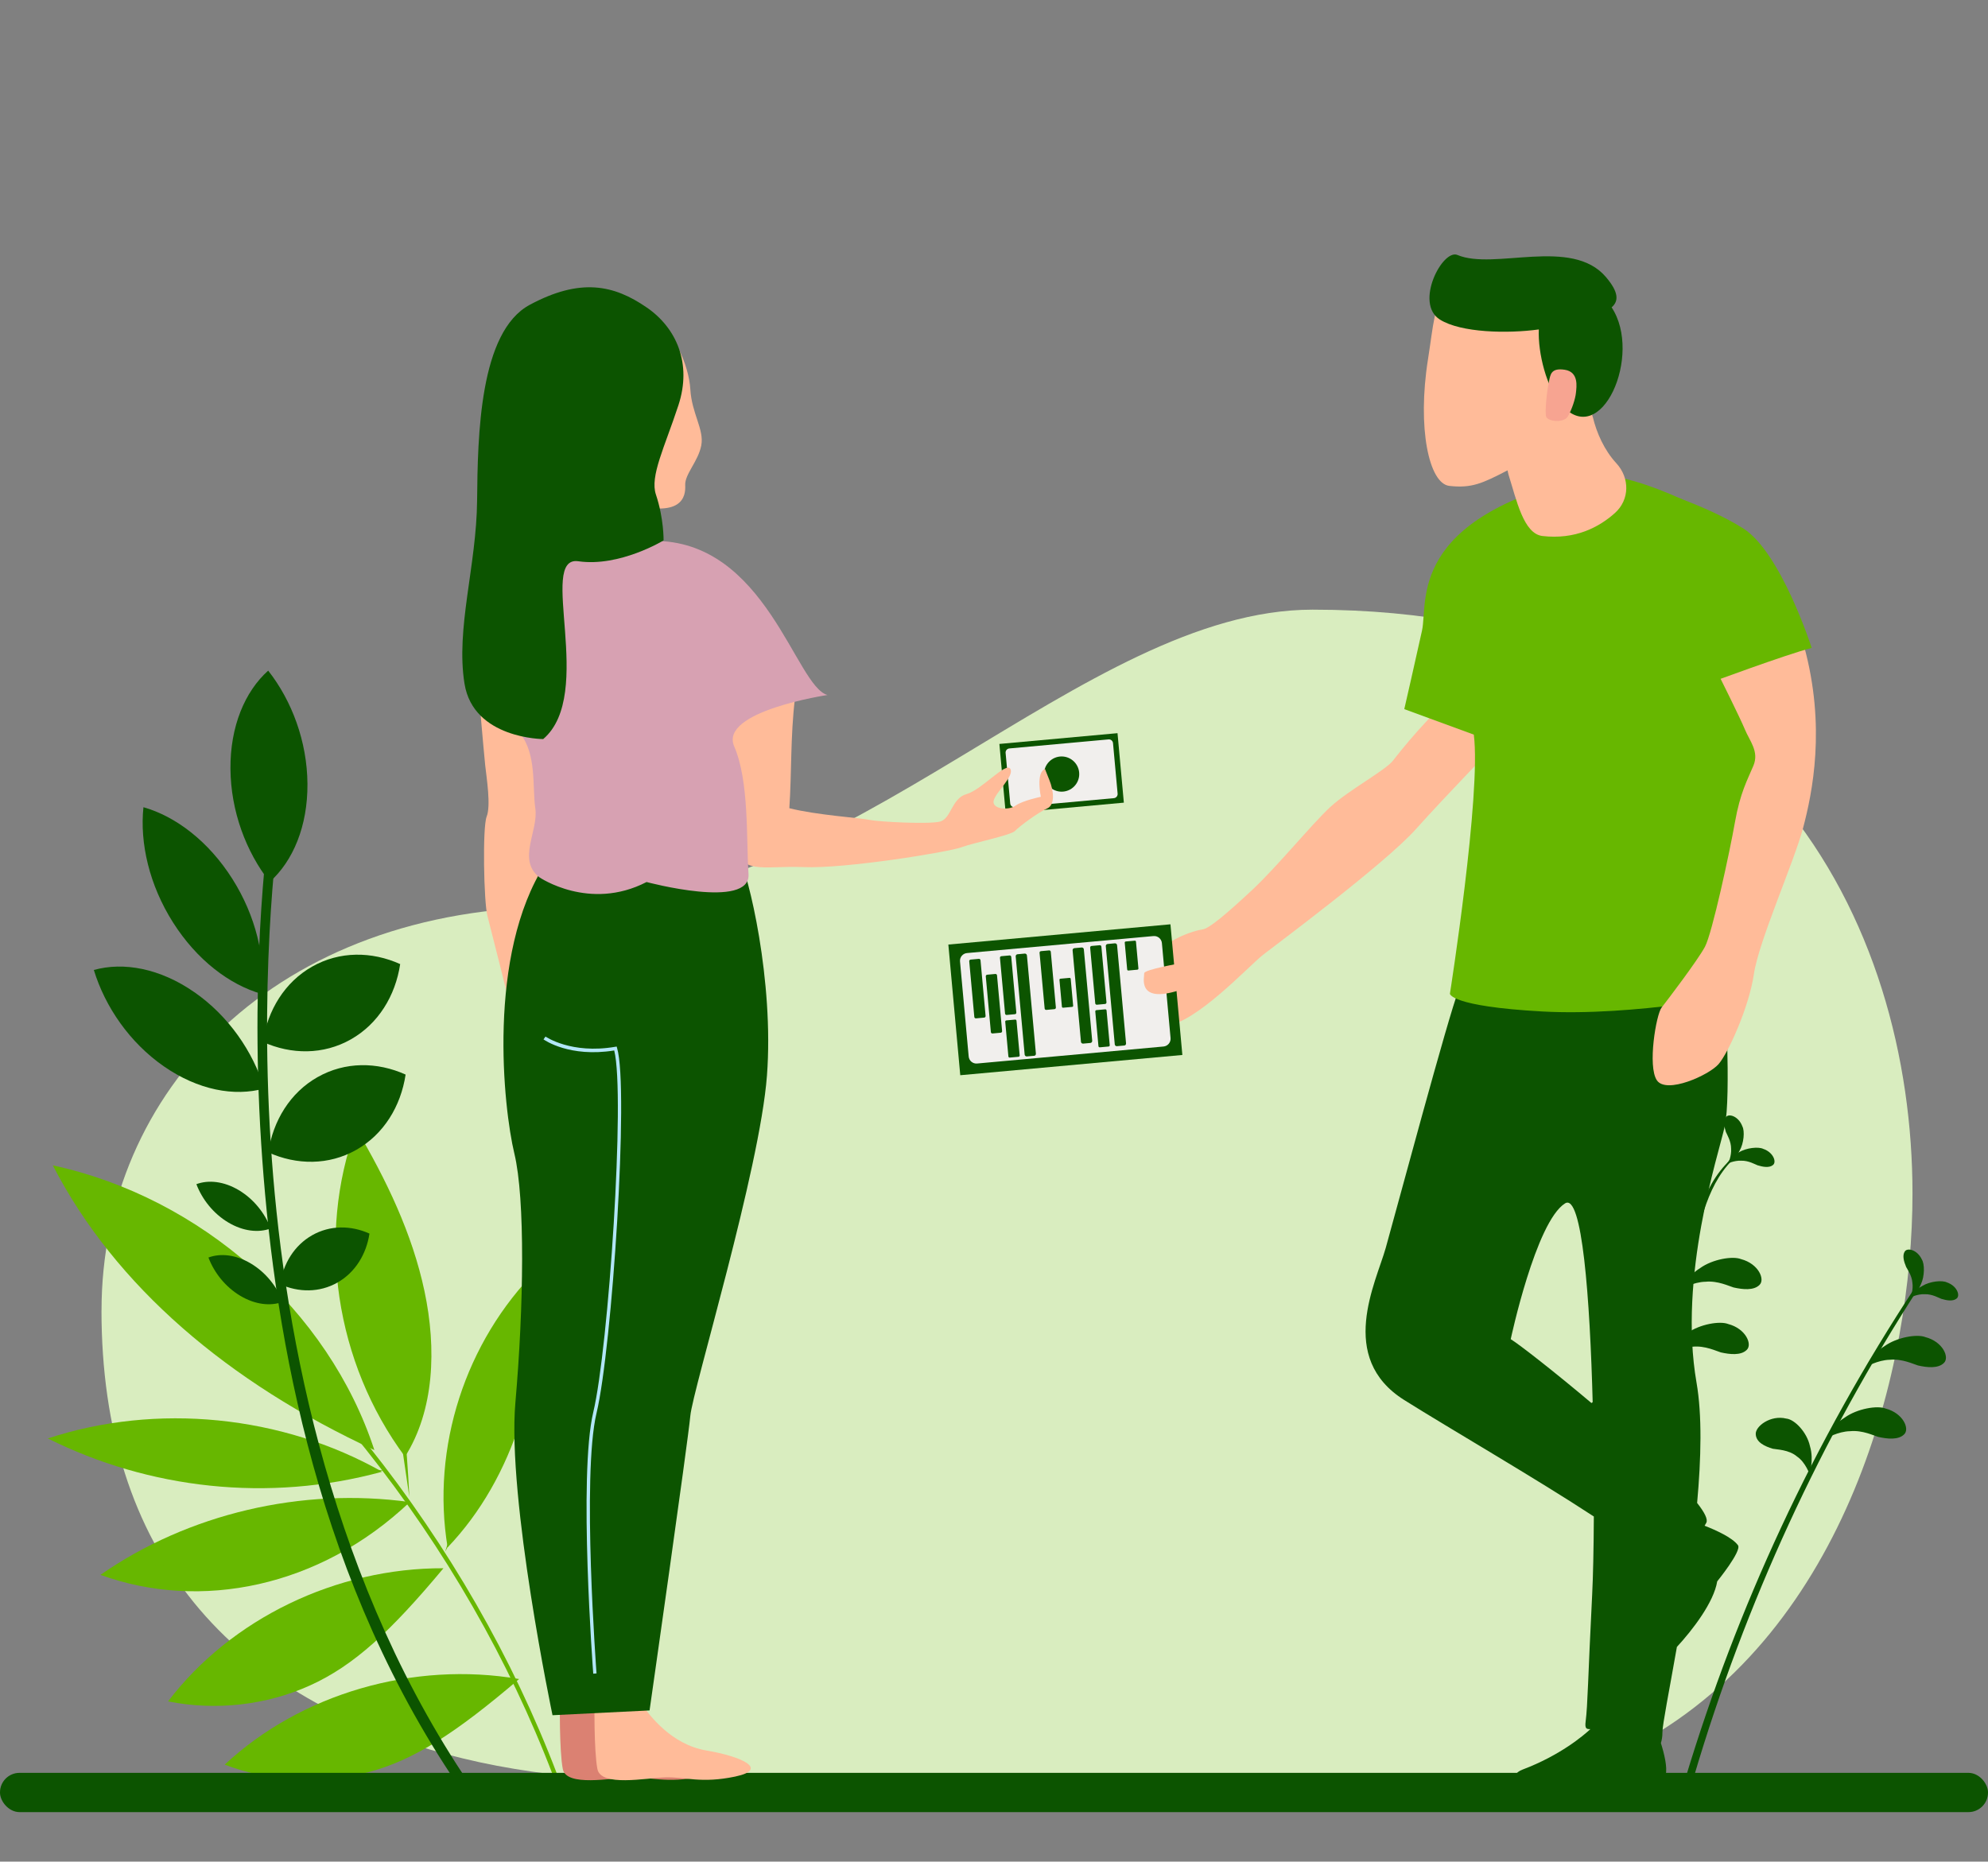 <?xml version="1.0" encoding="UTF-8"?><svg id="Ebene_1" xmlns="http://www.w3.org/2000/svg" width="465.23" height="435.74" viewBox="0 0 465.23 435.74"><rect x="0" y="0" width="465.23" height="435.74" fill="#808080" stroke="none"/><defs><style>.cls-1{fill:#d7a1b2;}.cls-1,.cls-2,.cls-3,.cls-4,.cls-5,.cls-6,.cls-7,.cls-8,.cls-9,.cls-10{stroke-width:0px;}.cls-2{fill:#db8172;}.cls-3{fill:#f7a491;}.cls-4{fill:#b2e6f8;}.cls-5{fill:#d9edbf;}.cls-11{fill:none;stroke:#67b700;stroke-miterlimit:10;}.cls-6{fill:#ededed;}.cls-7{fill:#0c5400;}.cls-8{fill:#fb9;}.cls-9{fill:#67b700;}.cls-10{fill:#f1efed;}</style></defs><path class="cls-5" d="M23.76,306.71c0-51.17,40.67-94.47,107.59-94.47s122.02-69.54,175.82-69.54c104.97,0,140.39,73.71,140.39,136.69,0,40.56-15.17,101.76-63.84,128.66-26.9,14.87-63.7,8.02-114.61,8.02-61.57,0-119.26,5.67-160.83-4.5-54.99-13.45-84.53-48.82-84.53-104.86Z"/><path class="cls-9" d="M87.61,339.41c-10.69-32.71-40.54-59.14-75.25-66.64,14.6,28.3,41.07,50.82,75.25,66.64Z"/><path class="cls-9" d="M89.42,344.48c-23.42-13.25-52.77-16.17-78.22-7.79,23.6,11.79,51.56,15.07,78.22,7.79Z"/><path class="cls-9" d="M95.9,351.58c-25.32-3.51-51.83,2.73-72.39,17.04,23.31,8.48,51.29,2.98,72.39-17.04Z"/><path class="cls-9" d="M103.79,367.07c-25.07-.1-49.72,11.81-64.46,31.16,11.16,2.24,23.01.9,33.24-3.74,10.24-4.64,18.81-12.55,31.21-27.42Z"/><path class="cls-9" d="M121.47,393c-24.72-4.24-51.06,3.42-68.89,20.04,10.64,4.04,22.55,4.69,33.44,1.82,10.89-2.87,20.69-9.25,35.45-21.85Z"/><path class="cls-9" d="M94.78,340.96c-16.32-22-20.75-51.65-11.48-76.88,7.08,11.99,13.19,24.67,16.04,38.15,2.85,13.48,2.3,27.85-4.56,38.73Z"/><path class="cls-9" d="M104.75,362.19c-3.87-23.38,4.13-48.15,21.01-65.08,1.94,24.18-5.46,48.82-21.01,65.08Z"/><path class="cls-11" d="M19.95,278.63c49.68,31.79,89.41,82.9,109.92,136.74"/><path class="cls-9" d="M84.84,275.68c6.04,24.54,9.72,49.59,10.96,74.72"/><path class="cls-9" d="M122.05,306.59c-1.98,19.8-8.1,39.15-17.87,56.58"/><path class="cls-9" d="M21.66,337.26c22.78,4.33,45.93,6.68,69.09,7.02"/><path class="cls-9" d="M35.38,366.67c21-1.53,41.67-6.61,60.77-14.97"/><path class="cls-9" d="M47.97,394.7c19.38-9.67,38.76-19.35,58.14-29.01"/><path class="cls-9" d="M60.57,411.77c25.3-4.88,32.82-10.71,60.9-18.77"/><path class="cls-7" d="M105.52,415.37h2.89c-32.49-49.2-42.44-107.25-45.04-147.59-2.82-43.78,2.13-76.31,2.18-76.64l-2.22-.64c-.05.33-5.04,33.08-2.21,77.12,2.61,40.68,11.55,98.03,44.39,147.76Z"/><path class="cls-7" d="M71.95,183.47c.07,9.88-3.36,18.06-8.83,22.96-5.56-7.07-9.12-16.61-9.19-26.5-.07-9.88,3.36-18.06,8.83-22.96,5.56,7.07,9.12,16.61,9.19,26.5Z"/><path class="cls-7" d="M54.36,205.69c5.54,8.74,7.81,18.55,6.92,26.97-7.6-2.16-15.25-8.01-20.79-16.75-5.54-8.74-7.81-18.55-6.92-26.97,7.6,2.16,15.25,8.01,20.79,16.75Z"/><path class="cls-7" d="M45.48,232.23c7.97,5.54,13.73,13.88,16.37,22.55-7.01,1.96-15.53.35-23.51-5.19-7.97-5.54-13.73-13.88-16.38-22.55,7.01-1.96,15.53-.35,23.51,5.19Z"/><path class="cls-7" d="M55.88,278.57c3.48,2.07,6.12,5.4,7.47,8.97-2.85,1.06-6.44.67-9.92-1.4-3.48-2.07-6.12-5.4-7.47-8.97,2.85-1.06,6.44-.67,9.92,1.4Z"/><path class="cls-7" d="M58.7,295.74c3.48,2.07,6.12,5.4,7.47,8.97-2.85,1.06-6.44.67-9.92-1.4-3.48-2.07-6.12-5.4-7.47-8.97,2.85-1.06,6.44-.67,9.92,1.4Z"/><path class="cls-7" d="M73.05,226.25c6.42-3.64,13.93-3.6,20.6-.59-1.12,7.42-5.12,13.98-11.54,17.62-6.42,3.64-13.93,3.6-20.6.59,1.12-7.42,5.12-13.98,11.54-17.62Z"/><path class="cls-7" d="M74.33,252.11c6.42-3.64,13.93-3.6,20.59-.59-1.12,7.42-5.12,13.98-11.54,17.62-6.42,3.64-13.93,3.6-20.6.59,1.12-7.42,5.12-13.98,11.54-17.62Z"/><path class="cls-7" d="M73.06,289.12c4.18-2.37,9.07-2.34,13.4-.38-.73,4.83-3.33,9.1-7.51,11.47-4.18,2.37-9.07,2.34-13.4.38.73-4.83,3.33-9.1,7.51-11.47Z"/><path class="cls-7" d="M395.79,295.01c-9.19,39.42-11.56,80.44-6.72,121.41l-1.54.12c-4.6-40.16-2.31-81.08,6.86-120.46,2.13-9.15,4.15-19.83,12.06-25.9.15-.12.31.12.17.24-7.07,5.97-8.83,16.03-10.83,24.59Z"/><path class="cls-7" d="M394.5,415.99c11.92-39.41,29.63-78.21,53.97-115.12.24-.37.9.05.65.43-22.94,35.4-40.69,73.89-52.71,114.54l-1.91.15Z"/><path class="cls-7" d="M390.61,274.41c.81.59,3.55,1.9,5.09,4.36,1.7,2.25,2.19,5.64,2.08,5.56-.13.12,1.62-2.88,1.21-6.52-.13-3.58-2.42-7.8-4.2-8.84-3.36-2.58-7.27-1.58-7.43.31-.21,1.89,1.56,3.73,3.25,5.13Z"/><path class="cls-7" d="M405.69,301.35c-.96-.27-3.69-1.63-6.57-1.34-2.82.04-5.8,1.74-5.66,1.77-.01.17,1.28-3.05,4.4-4.96,2.91-2.1,7.64-2.88,9.56-2.11,4.1,1.07,5.71,4.77,4.32,6.06-1.36,1.33-3.9,1.06-6.04.58Z"/><path class="cls-7" d="M402.71,316.55c-.96-.27-3.68-1.63-6.57-1.34-2.82.04-5.8,1.74-5.66,1.77-.01.17,1.28-3.05,4.4-4.96,2.91-2.1,7.64-2.88,9.56-2.11,4.1,1.07,5.71,4.77,4.32,6.06-1.36,1.33-3.9,1.06-6.04.58Z"/><path class="cls-7" d="M439.54,336.33c-.96-.27-3.68-1.63-6.57-1.34-2.82.04-5.8,1.74-5.66,1.77-.01.17,1.28-3.05,4.4-4.96,2.91-2.1,7.64-2.88,9.56-2.11,4.1,1.07,5.71,4.77,4.32,6.06-1.36,1.33-3.9,1.06-6.04.58Z"/><path class="cls-7" d="M448.85,319.61c-.96-.27-3.69-1.63-6.57-1.34-2.82.04-5.8,1.74-5.66,1.77-.01.17,1.28-3.05,4.4-4.96,2.91-2.1,7.65-2.88,9.56-2.11,4.1,1.07,5.71,4.77,4.32,6.06-1.36,1.33-3.9,1.06-6.04.58Z"/><path class="cls-7" d="M385.25,292.32c.89.46,3.81,1.32,5.72,3.51,2.03,1.95,3.05,5.23,2.93,5.16-.11.14,1.15-3.1.17-6.63-.69-3.52-3.62-7.32-5.54-8.06-3.72-2.02-7.43-.41-7.29,1.48.09,1.9,2.13,3.44,4.02,4.55Z"/><path class="cls-7" d="M379.38,310.44c1.09.16,4.62-.09,7.08,1.74,2.59,1.49,4.11,5.07,3.97,5.04-.12.22,1.04-4.34-.46-8.25-1.17-4.02-5-7.39-7.33-7.44-4.58-.81-8.79,2.85-8.44,5.11.3,2.3,2.85,3.28,5.19,3.8Z"/><path class="cls-7" d="M375.53,336.11c1.1-.02,4.54-.87,7.28.52,2.8,1.04,4.91,4.3,4.76,4.3-.08.23.29-4.45-1.84-8.05-1.83-3.77-6.17-6.45-8.48-6.1-4.65-.02-8.18,4.29-7.46,6.46.68,2.22,3.36,2.76,5.75,2.87Z"/><path class="cls-7" d="M414.88,339.1c.88.19,3.76.19,5.66,1.82,2.02,1.36,3.06,4.36,2.94,4.32-.11.17,1.09-3.47.09-6.73-.72-3.34-3.64-6.3-5.54-6.47-3.68-.92-7.31,1.82-7.15,3.68.11,1.89,2.13,2.83,4,3.38Z"/><path class="cls-7" d="M411.32,272.76c-.56-.2-2.11-1.13-3.83-1.08-1.67-.1-3.51.77-3.43.8-.01.1.89-1.75,2.82-2.74,1.81-1.11,4.65-1.37,5.75-.83,2.38.81,3.17,3.07,2.29,3.77-.86.73-2.36.46-3.6.08Z"/><path class="cls-7" d="M403.94,265.05c.22.55,1.18,2.08,1.17,3.8.14,1.67-.69,3.52-.72,3.45-.1.02,1.72-.93,2.67-2.89,1.07-1.84,1.26-4.68.69-5.76-.87-2.36-3.15-3.09-3.83-2.2-.7.88-.4,2.37,0,3.6Z"/><path class="cls-7" d="M454.3,304.01c-.56-.2-2.11-1.13-3.83-1.08-1.67-.1-3.51.77-3.43.8-.01.1.89-1.75,2.82-2.74,1.81-1.11,4.65-1.37,5.75-.83,2.38.81,3.17,3.07,2.29,3.77-.86.73-2.36.46-3.6.08Z"/><path class="cls-7" d="M446.05,296.51c.26.53,1.35,1.98,1.48,3.69.27,1.65-.4,3.57-.43,3.49-.1.03,1.64-1.07,2.43-3.09.91-1.92.87-4.77.22-5.8-1.06-2.28-3.39-2.82-3.99-1.88-.63.94-.21,2.39.3,3.59Z"/><rect class="cls-7" x="0" y="414.96" width="465.23" height="9.19" rx="4.57" ry="4.57"/><path class="cls-8" d="M339.82,163.3c-5.11,3.73-12.08,12.47-13.85,14.75-1.76,2.27-10.4,6.9-14.68,10.86-4.28,3.96-12.46,14-18.27,19.41-5.81,5.41-10.02,9.02-11.59,9.22-1.57.2-10.84,2.52-14.19,10.23-3.35,7.72,2.08,12.58,5.45,12.35,7.06-.48,19.48-13.96,22.91-16.65,2.81-2.21,28.32-21.13,35.71-29.36,7.38-8.23,19.27-20.45,19.27-20.45l-10.77-10.36Z"/><path class="cls-7" d="M392.44,385.47c3.69-4,8.63-10.44,9.42-15.33,0,0,5.8-7.14,4.86-8.45-1.3-1.81-5.25-3.57-7.81-4.57.14-.24.28-.48.4-.7.42-.8-.43-2.45-2.15-4.63.95-10.5,1.18-20.58-.14-28.17-4.32-24.92,5.09-53.14,6.61-60.01,1.53-6.87,0-33.56,0-33.56l-62.3,1.78c-2.29,5.59-14.75,52.13-17.04,60.26-2.29,8.14-11.44,25.68,4.32,35.6,10.49,6.6,31,18.48,44.38,27.27-.04,7.64-.18,14.12-.39,18.24-1.02,20.09-1.02,25.69-1.53,29.75-.21,1.68.18,1.8,1.12,1.77-1.55,1.44-6.99,6.12-15.92,9.49-2.91,1.1-4.16,5.19,4.61,5.75,5.32.35,14.69.12,19.34-2.72,0,0,9.19-.23,9.58-1.79.44-1.79-.33-4.95-1.12-7.46.24-.74.36-1.59.36-2.5,0-1.82,1.57-9.62,3.39-20.02ZM366.25,281.67c3.99-2.51,5.83,22.04,6.48,46.98-8.87-7.49-17.05-13.87-19.19-15.2,0,0,5.85-27.46,12.71-31.78Z"/><path class="cls-9" d="M371.59,111.48c8.77-2.03,30.07,8.4,37.02,14,6.95,5.59,8.07,72.28.28,107.12,0,0-26.44,5.34-47.97,4.15-21.53-1.19-21.61-4.15-21.61-4.15,0,0,7.37-46.8,5.59-60.65l-16.27-5.97s2.87-12.53,4.15-18.39c1.47-6.7-3.64-26.27,38.82-36.11Z"/><path class="cls-8" d="M378.27,108.45c-2.84-3.08-4.63-7.12-5.52-10.84-.04-.16-.11-.29-.16-.44,2.83-3.57,4.81-8.24,5.11-14.75.68-14.28-6.78-19.15-18.31-18.92-24.53.51-22.68,4.58-25.22,20.64-2.54,16.06.24,29.05,5,29.59,5.23.59,7.75-.59,13.63-3.64.07.33.12.67.22,1,1.88,5.96,3.52,13.86,7.95,14.37,7.7.89,13.26-2.07,16.96-5.39,3.46-3.11,3.49-8.2.34-11.62Z"/><path class="cls-8" d="M402.37,158.3s4.87,9.77,5.97,12.44c1.1,2.67,3.38,5.17,1.99,8.48-1.39,3.31-3.1,6.33-4.32,13.23-1.21,6.9-5.33,26.01-7.02,29.16-1.69,3.15-8.84,12.57-10.13,14.2-1.29,1.64-3.34,13.76-1.12,17.05,2.22,3.29,12.18-1.19,14.44-3.79,2.26-2.59,7.14-13.38,8.26-21.05,1.11-7.67,9.4-26.22,11.52-34.24,2.12-8.02,5.44-23.66.18-42.72-4.26-15.46-23.87-1.14-19.77,7.24Z"/><path class="cls-9" d="M399.73,159.96s18.26-6.77,24.24-8.31c0,0-7.18-22.35-15.99-27.94-8.81-5.59-21.97-9.47-21.97-9.47l13.72,45.72Z"/><path class="cls-7" d="M377.15,71.94h0c1.71-1.47,1.67-3.56-1.32-7.08-8.03-9.47-26.16-1.53-34.76-5.18-3.49-1.48-10.14,11.3-4.12,15.11,4.92,3.11,15.89,3.33,23.16,2.32-.23,5.6,1.83,13.61,5.21,17.55,9.35,10.88,19.18-11.62,11.83-22.72Z"/><path class="cls-3" d="M362.51,89.21c-.53,2.39-1,7.11-.69,8.28.31,1.17,4.18,1.64,5.13-.08.96-1.73,1.71-4.07,1.85-5.46.14-1.39.72-4.88-2.61-5.4-3.29-.51-3.36,1.21-3.69,2.66Z"/><line class="cls-6" x1="335.34" y1="106.35" x2="336.07" y2="107.78"/><rect class="cls-7" x="223.19" y="218.68" width="52.19" height="30.71" transform="translate(518.82 444.44) rotate(174.79)"/><path class="cls-10" d="M227.39,221.05h43.82c1,0,1.81.81,1.81,1.81v22.35c0,.99-.81,1.8-1.8,1.8h-43.82c-1.01,0-1.82-.82-1.82-1.82v-22.32c0-1,.82-1.82,1.82-1.82Z" transform="translate(518.82 444.44) rotate(174.79)"/><path class="cls-8" d="M111.7,158.3s1.52,17.84,1.85,20.87c.34,3.03,1.35,9.43.34,11.95-1.01,2.53-.67,20.03.17,23.23.84,3.2,4.88,19.36,4.88,19.36l14.98-26.6-7.41-44.95-14.81-3.87Z"/><path class="cls-2" d="M142.08,398.94c1.82,2.52,6.87,9.39,15.14,10.79,8.27,1.4,14.72,4.41,6.73,6.1-7.99,1.68-11.7.05-16.33.19-4.63.14-15.07,2.27-15.91-1.94-.84-4.2-.7-16.12-.7-16.12l11.07.98Z"/><path class="cls-8" d="M150.18,398.94c1.82,2.52,6.87,9.39,15.14,10.79,8.27,1.4,14.72,4.41,6.73,6.1-7.99,1.68-11.7.05-16.33.19-4.63.14-15.07,2.27-15.91-1.94-.84-4.2-.7-16.12-.7-16.12l11.07.98Z"/><rect class="cls-7" x="234.54" y="172.86" width="27.76" height="16.33" transform="translate(512.27 338.72) rotate(174.79)"/><path class="cls-10" d="M236.77,174.12h23.3c.54,0,.97.43.97.97v11.88c0,.53-.43.96-.96.96h-23.32c-.53,0-.96-.43-.96-.96v-11.88c0-.53.43-.97.97-.97Z" transform="translate(512.27 338.72) rotate(174.79)"/><path class="cls-8" d="M275.88,231.81c-9.94,3.16-8.05-3.16-8.11-4.01s8.65-2.37,8.65-2.37"/><path class="cls-7" d="M227.79,224.47h1.93c.2,0,.36.16.36.36v13.09c0,.2-.16.36-.36.36h-1.93c-.2,0-.36-.16-.36-.36v-13.09c0-.2.16-.36.36-.36Z" transform="translate(477.59 441) rotate(174.78)"/><path class="cls-7" d="M239.22,223.2h1.7c.26,0,.48.21.48.48v23.07c0,.26-.21.47-.47.47h-1.69c-.26,0-.48-.21-.48-.48v-23.08c0-.26.21-.47.47-.47Z" transform="translate(500.54 447.63) rotate(174.78)"/><path class="cls-7" d="M231.66,228.01h1.93c.2,0,.36.16.36.36v13.09c0,.2-.16.36-.36.36h-1.92c-.2,0-.36-.16-.36-.36v-13.09c0-.2.16-.36.36-.36Z" transform="translate(485.64 447.71) rotate(174.78)"/><path class="cls-7" d="M235.9,238.71h2.07c.16,0,.29.13.29.29v8.16c0,.16-.13.29-.29.29h-2.07c-.16,0-.29-.13-.29-.29v-8.16c0-.16.13-.28.28-.28Z" transform="translate(495 463.61) rotate(174.78)"/><path class="cls-7" d="M234.99,223.67h1.93c.2,0,.36.16.36.36v13.09c0,.2-.16.36-.36.36h-1.93c-.2,0-.36-.16-.36-.36v-13.09c0-.2.16-.36.36-.36Z" transform="translate(491.88 438.75) rotate(174.78)"/><path class="cls-7" d="M260.31,220.8h1.7c.26,0,.47.21.47.47v23.08c0,.26-.21.47-.47.47h-1.7c-.26,0-.48-.21-.48-.48v-23.08c0-.26.21-.47.47-.47Z" transform="translate(542.4 440.92) rotate(174.78)"/><path class="cls-7" d="M256.99,236.31h2.07c.16,0,.29.13.29.29v8.16c0,.16-.13.29-.29.29h-2.07c-.16,0-.29-.13-.29-.29v-8.16c0-.16.13-.29.29-.29Z" transform="translate(536.86 456.9) rotate(174.78)"/><path class="cls-7" d="M256.07,221.27h1.92c.2,0,.36.16.36.36v13.09c0,.2-.16.36-.36.36h-1.92c-.2,0-.36-.16-.36-.36v-13.09c0-.2.16-.36.36-.36Z" transform="translate(533.75 432.05) rotate(174.78)"/><path class="cls-7" d="M244.25,222.5h1.93c.2,0,.36.16.36.36v13.09c0,.2-.16.36-.36.36h-1.92c-.2,0-.36-.16-.36-.36v-13.09c0-.2.16-.36.36-.36Z" transform="translate(510.26 435.56) rotate(174.78)"/><path class="cls-7" d="M248.45,228.99h2.14c.14,0,.25.11.25.25v6.32c0,.14-.11.25-.25.25h-2.14c-.14,0-.25-.11-.25-.25v-6.32c0-.14.11-.25.25-.25Z" transform="translate(519.13 441.16) rotate(174.79)"/><path class="cls-7" d="M263.73,220.28h2.14c.14,0,.25.11.25.25v6.32c0,.14-.11.25-.25.25h-2.14c-.14,0-.25-.11-.25-.25v-6.31c0-.14.11-.25.25-.25Z" transform="translate(548.83 422.39) rotate(174.79)"/><path class="cls-7" d="M252.46,221.78h1.7c.26,0,.47.21.47.47v21.5c0,.26-.21.47-.47.47h-1.7c-.26,0-.47-.21-.47-.47v-21.5c0-.26.21-.47.47-.47Z" transform="translate(526.76 442.01) rotate(174.78)"/><path class="cls-7" d="M252.56,181.18c0,2.28-1.85,4.12-4.12,4.12s-4.12-1.85-4.12-4.12,1.85-4.12,4.12-4.12,4.12,1.85,4.12,4.12Z"/><path class="cls-8" d="M152.62,74.57c4.84,2.33,8.61,10.88,8.93,16.56.33,5.68,3.28,9.41,2.56,13.14-.72,3.73-3.89,6.74-3.76,9.3.13,2.55-.52,8.12-14.29,3.98-13.77-4.14-23.61-15.31-23.55-26.73.06-11.42,9.94-25.93,30.11-16.24Z"/><path class="cls-7" d="M172.75,200.2c2.43,4.39,8.41,29.43,6.73,51.58-1.68,22.14-17.36,73.44-17.93,79.61-.57,6.17-9.54,68.96-9.54,68.96l-22.71,1.12s-10.65-50.74-8.69-73.16c1.96-22.43,2.32-47.65-.24-58.31-2.56-10.65-6.49-46.53,7.25-67.84l45.13-1.96Z"/><path class="cls-4" d="M138.83,391.75c-.04-.46-3.5-46.47,0-61.18,3.6-15.1,7.53-74.29,4.91-84.69-10.44,1.68-16.3-2.42-16.55-2.6l.47-.66c.06.04,6,4.16,16.3,2.4l.35-.06.1.35c2.82,9.42-1.15,70.12-4.81,85.45-3.48,14.6-.03,60.47,0,60.93l-.81.06Z"/><path class="cls-8" d="M186.03,163.49c-1.07,8.91-.74,17.24-1.31,25.68,6.24,1.6,16.55,2.27,18.75,2.73,2.2.46,13.87,1.08,16.51.4,2.64-.68,2.68-5.45,6.23-6.44,3.55-1,9.15-7.55,10.21-5.92,1.05,1.64-3.41,5.48-3.88,7.46-.47,1.98,3.47,2.37,5.1,1.18,1.63-1.19,5.94-2.08,5.94-2.08,0,0-1.23-5.7.98-6.5,0,0,.08.28,1.03,2.62.94,2.34,1.44,5.76-.55,6.62-2,.86-6.55,4.21-7.49,5.24-.94,1.02-9.56,2.73-12.6,3.85-3.04,1.11-27.07,5.04-36.9,4.63-9.84-.41-14.5,2.18-16.96-6.13-2.47-8.31-.63-18.28,0-32.62.64-14.34,16.29-11.87,14.95-.73Z"/><path class="cls-1" d="M193.68,162.68c-7.48-1.87-14.39-36.4-40.94-36.07-16.88.21-33.66-4.75-35.15,7.95-1.49,12.71.21,32.04,4.13,37.08,3.92,5.05,2.81,12.39,3.56,17.62.75,5.23-4.3,11.96.93,16.07,0,0,11.71,8.04,25.1,1.12,0,0,24.42,6.54,23.86-1.87-.56-8.41.19-21.68-3.36-29.9-3.55-8.22,21.87-12.01,21.87-12.01Z"/><path class="cls-7" d="M151.38,71.99c6.93,4.79,10.6,13.09,7.37,22.9-3.22,9.81-6.7,16.58-5.25,20.88,1.88,5.61,1.79,10.72,1.79,10.72,0,0-10.28,6.28-19.95,4.88-9.67-1.4,4.11,31.11-8.22,41.62,0,0-16.31-.04-18.41-12.93-2.1-12.89,2.8-27.61,2.94-42.89.14-15.28.56-39.52,12.33-45.83,11.77-6.31,19.62-4.73,27.39.65Z"/></svg>